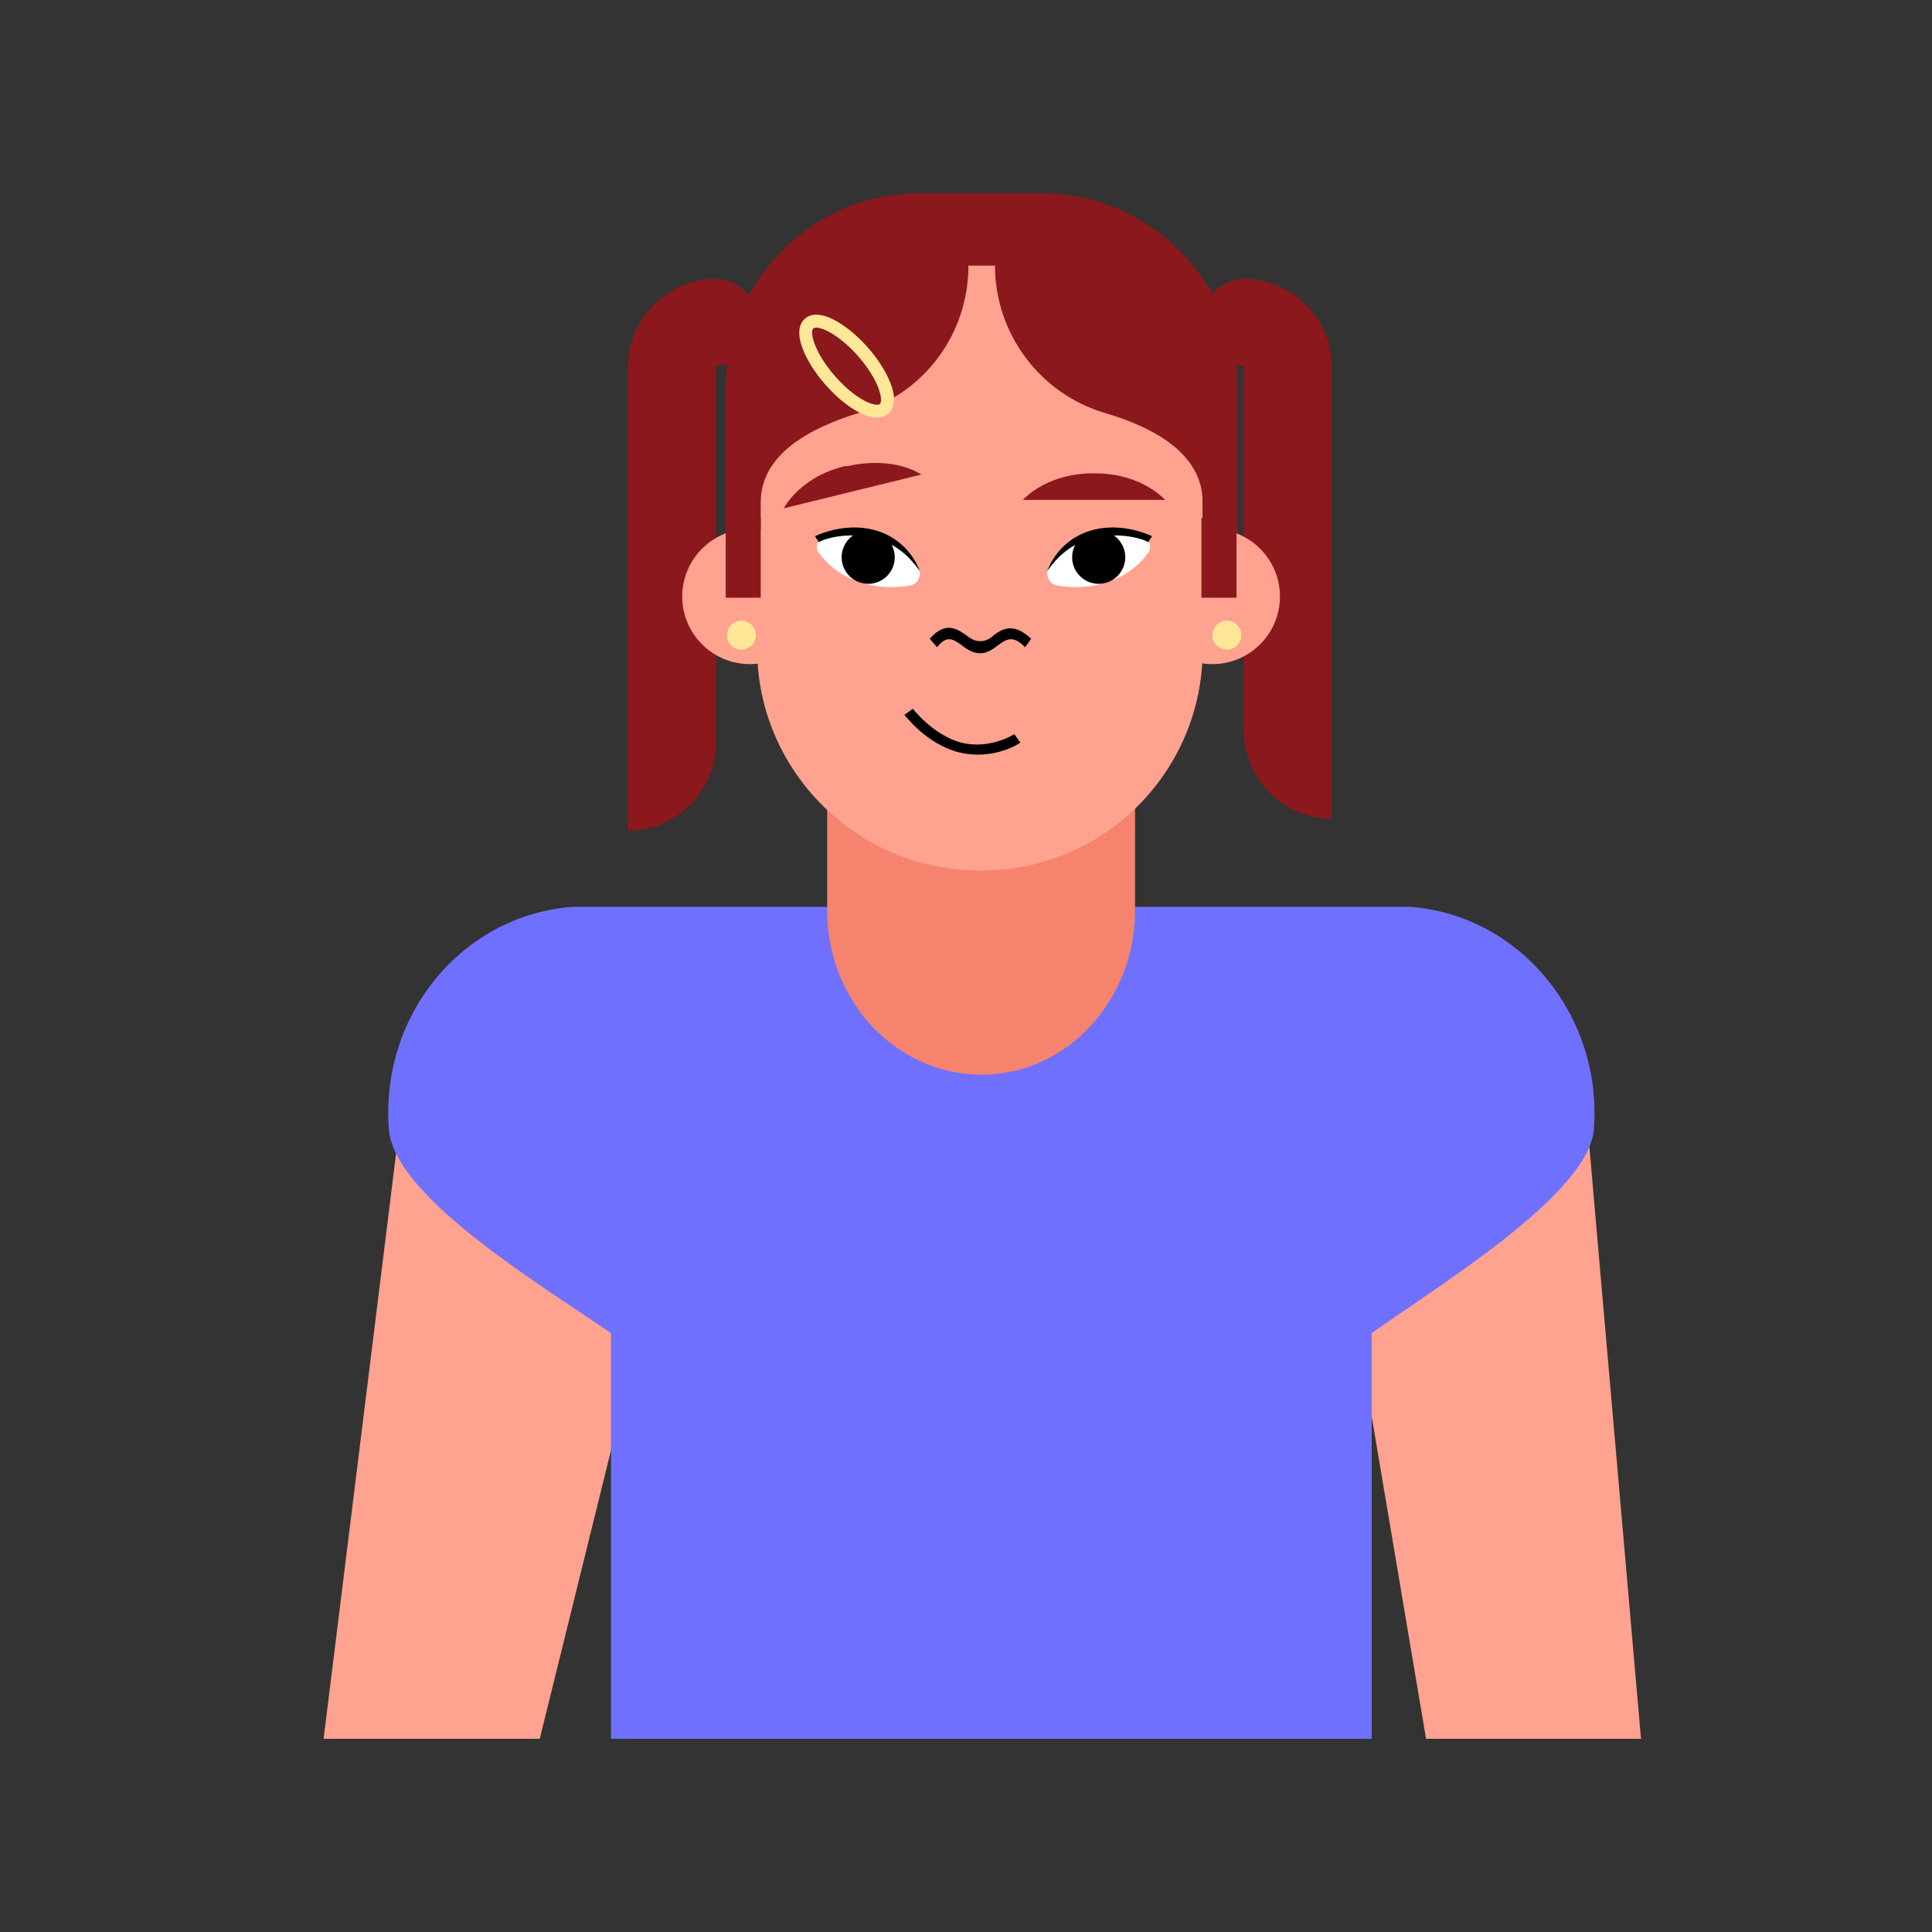 <?xml version="1.0" encoding="UTF-8"?><svg id="Ebene_1" xmlns="http://www.w3.org/2000/svg" viewBox="0 0 160 160"><rect x="0" y="0" width="160" height="160" fill="#333333" stroke="none"/><defs><style>.cls-1,.cls-2,.cls-3,.cls-4,.cls-5,.cls-6,.cls-7{stroke-width:0px;}.cls-2{fill:#f5836d;}.cls-3{fill:#8b181d;}.cls-4{fill:#7070ff;}.cls-5{fill:#ffa28f;}.cls-6{fill:#fff;}.cls-7{fill:#ffe798;}</style></defs><polygon class="cls-5" points="135.9 144 131.2 90.1 109.7 94.2 118.1 144 135.9 144"/><polygon class="cls-5" points="33.4 90.7 26.8 144 44.7 144 56.9 94.6 33.4 90.7"/><path class="cls-4" d="m50.6,110.4v33.6h63v-33.6c6.1-4.3,18-11.6,18.4-16.9.7-9.4-6.1-17.7-15.2-18.4H47.4c-9.1.7-15.9,8.9-15.2,18.4.4,5.5,12.1,12.6,18.4,16.9Z"/><path class="cls-2" d="m94,75.4v-18.6l-25.5-.1v18.7c0,7.5,5.7,13.6,12.8,13.6h0c7,0,12.7-6.1,12.7-13.6Z"/><path class="cls-5" d="m62.7,53.7v-18.1c0-10.1,8.2-18.3,18.3-18.3h.3c10.1,0,18.3,8.2,18.3,18.3v18.2c0,10.1-8.2,18.3-18.3,18.3h-.3c-10.1-.1-18.3-8.3-18.3-18.4Z"/><path class="cls-3" d="m70.2,38.6h-.2c-2.2.5-4.1,1.8-5.1,3.5h0l11.4-2.8h0c-1.6-1-3.9-1.2-6.1-.7h0Z"/><path class="cls-3" d="m90.5,39.2h.2c2.3,0,4.4.8,5.8,2.2h-11.8c1.4-1.4,3.5-2.2,5.8-2.2h0Z"/><path class="cls-6" d="m75.3,48.5c.8-.1,1.1-1,.7-1.7-.7-.9-1.8-2-3.2-2.6-1.6-.6-3.3-.3-4.4.1-.7.2-1,1.1-.5,1.6.6.8,1.6,1.7,3,2.2,1.5.6,3.2.6,4.4.4Z"/><circle class="cls-1" cx="71.9" cy="46.15" r="2.2"/><path class="cls-1" d="m76.2,47.3c-1.5-3.6-5.3-4.4-8.7-2.9.2.4.1.1.3.5.5-.3,2.5-.9,4.6-.3,2.4.5,3.5,2.4,3.8,2.7Z"/><path class="cls-6" d="m87.6,48.5c-.8-.1-1.1-1-.7-1.7.7-.9,1.8-2,3.2-2.6,1.6-.6,3.3-.3,4.4.1.7.2,1,1.1.5,1.6-.6.8-1.6,1.7-3,2.2-1.5.6-3.2.6-4.4.4Z"/><circle class="cls-1" cx="90.99" cy="46.15" r="2.2"/><path class="cls-1" d="m86.7,47.3c1.5-3.6,5.3-4.4,8.7-2.9-.2.4-.1.1-.3.5-.5-.3-2.5-.9-4.6-.3-2.4.5-3.5,2.4-3.8,2.7Z"/><path class="cls-1" d="m81.2,54.1c-.6,0-1.1-.3-1.6-.7-.7-.5-1.2-.8-2,.2l-.6-.7c1.3-1.5,2.3-.8,3-.3.4.3.7.5,1.2.5.4,0,.8-.2,1.1-.5.7-.5,1.6-1.1,3.1.3l-.5.7c-1-1-1.5-.7-2.2-.2-.4.3-.9.7-1.5.7Z"/><path class="cls-3" d="m86.2,16h-10c-8.9,0-16.1,7.2-16.1,16.2v12.3h2.9v-2.9c0-3.9,3.9-6.1,8.1-7.4,5.4-1.6,9.1-6.5,9.1-12.2h2.2c0,5.6,3.7,10.6,9.1,12.2,4.1,1.2,8.1,3.4,8.1,7.4v2.9h2.9v-12.3c-.1-9-7.4-16.2-16.3-16.2Z"/><path class="cls-1" d="m79.4,62.3h0c-2.7-.7-4.4-3-4.5-3.1l.7-.5s1.7,2.2,4,2.8h0c2.4.6,4.4-.7,4.4-.7l.5.7c-.1.1-2.3,1.5-5.1.8Z"/><path class="cls-3" d="m110.3,67.8h0c-4,0-7.3-3.3-7.3-7.3V23.1h0c4,0,7.3,3.3,7.3,7.3v37.4Z"/><circle class="cls-3" cx="103.1" cy="26.7" r="3.6"/><path class="cls-3" d="m52,68.8h0c4,0,7.3-3.3,7.3-7.3V23.1h0c-4,0-7.3,3.3-7.3,7.3v38.4Z"/><circle class="cls-3" cx="59.2" cy="26.7" r="3.6"/><circle class="cls-5" cx="100.4" cy="49.4" r="5.6"/><circle class="cls-5" cx="62.1" cy="49.4" r="5.6"/><rect class="cls-3" x="60.1" y="42.9" width="2.9" height="6.6"/><rect class="cls-3" x="99.5" y="42.9" width="2.9" height="6.6"/><path class="cls-7" d="m72.62,34.58c-.38,0-.88-.11-1.52-.45-.9-.47-1.87-1.28-2.74-2.27-1.72-1.95-2.85-4.46-1.7-5.47h0c1.15-1.01,3.49.44,5.21,2.39.87.99,1.54,2.06,1.9,3.01.56,1.5.12,2.19-.2,2.46-.17.15-.47.33-.95.33Zm-5.26-7.39h0c-.34.29.09,2.02,1.8,3.97.79.9,1.65,1.62,2.44,2.03.67.35,1.13.39,1.26.27.14-.12.16-.57-.1-1.29-.31-.83-.91-1.78-1.7-2.68-1.71-1.94-3.37-2.59-3.7-2.29Z"/><circle class="cls-7" cx="61.4" cy="52.6" r="1.2"/><circle class="cls-7" cx="101.6" cy="52.6" r="1.2"/></svg>